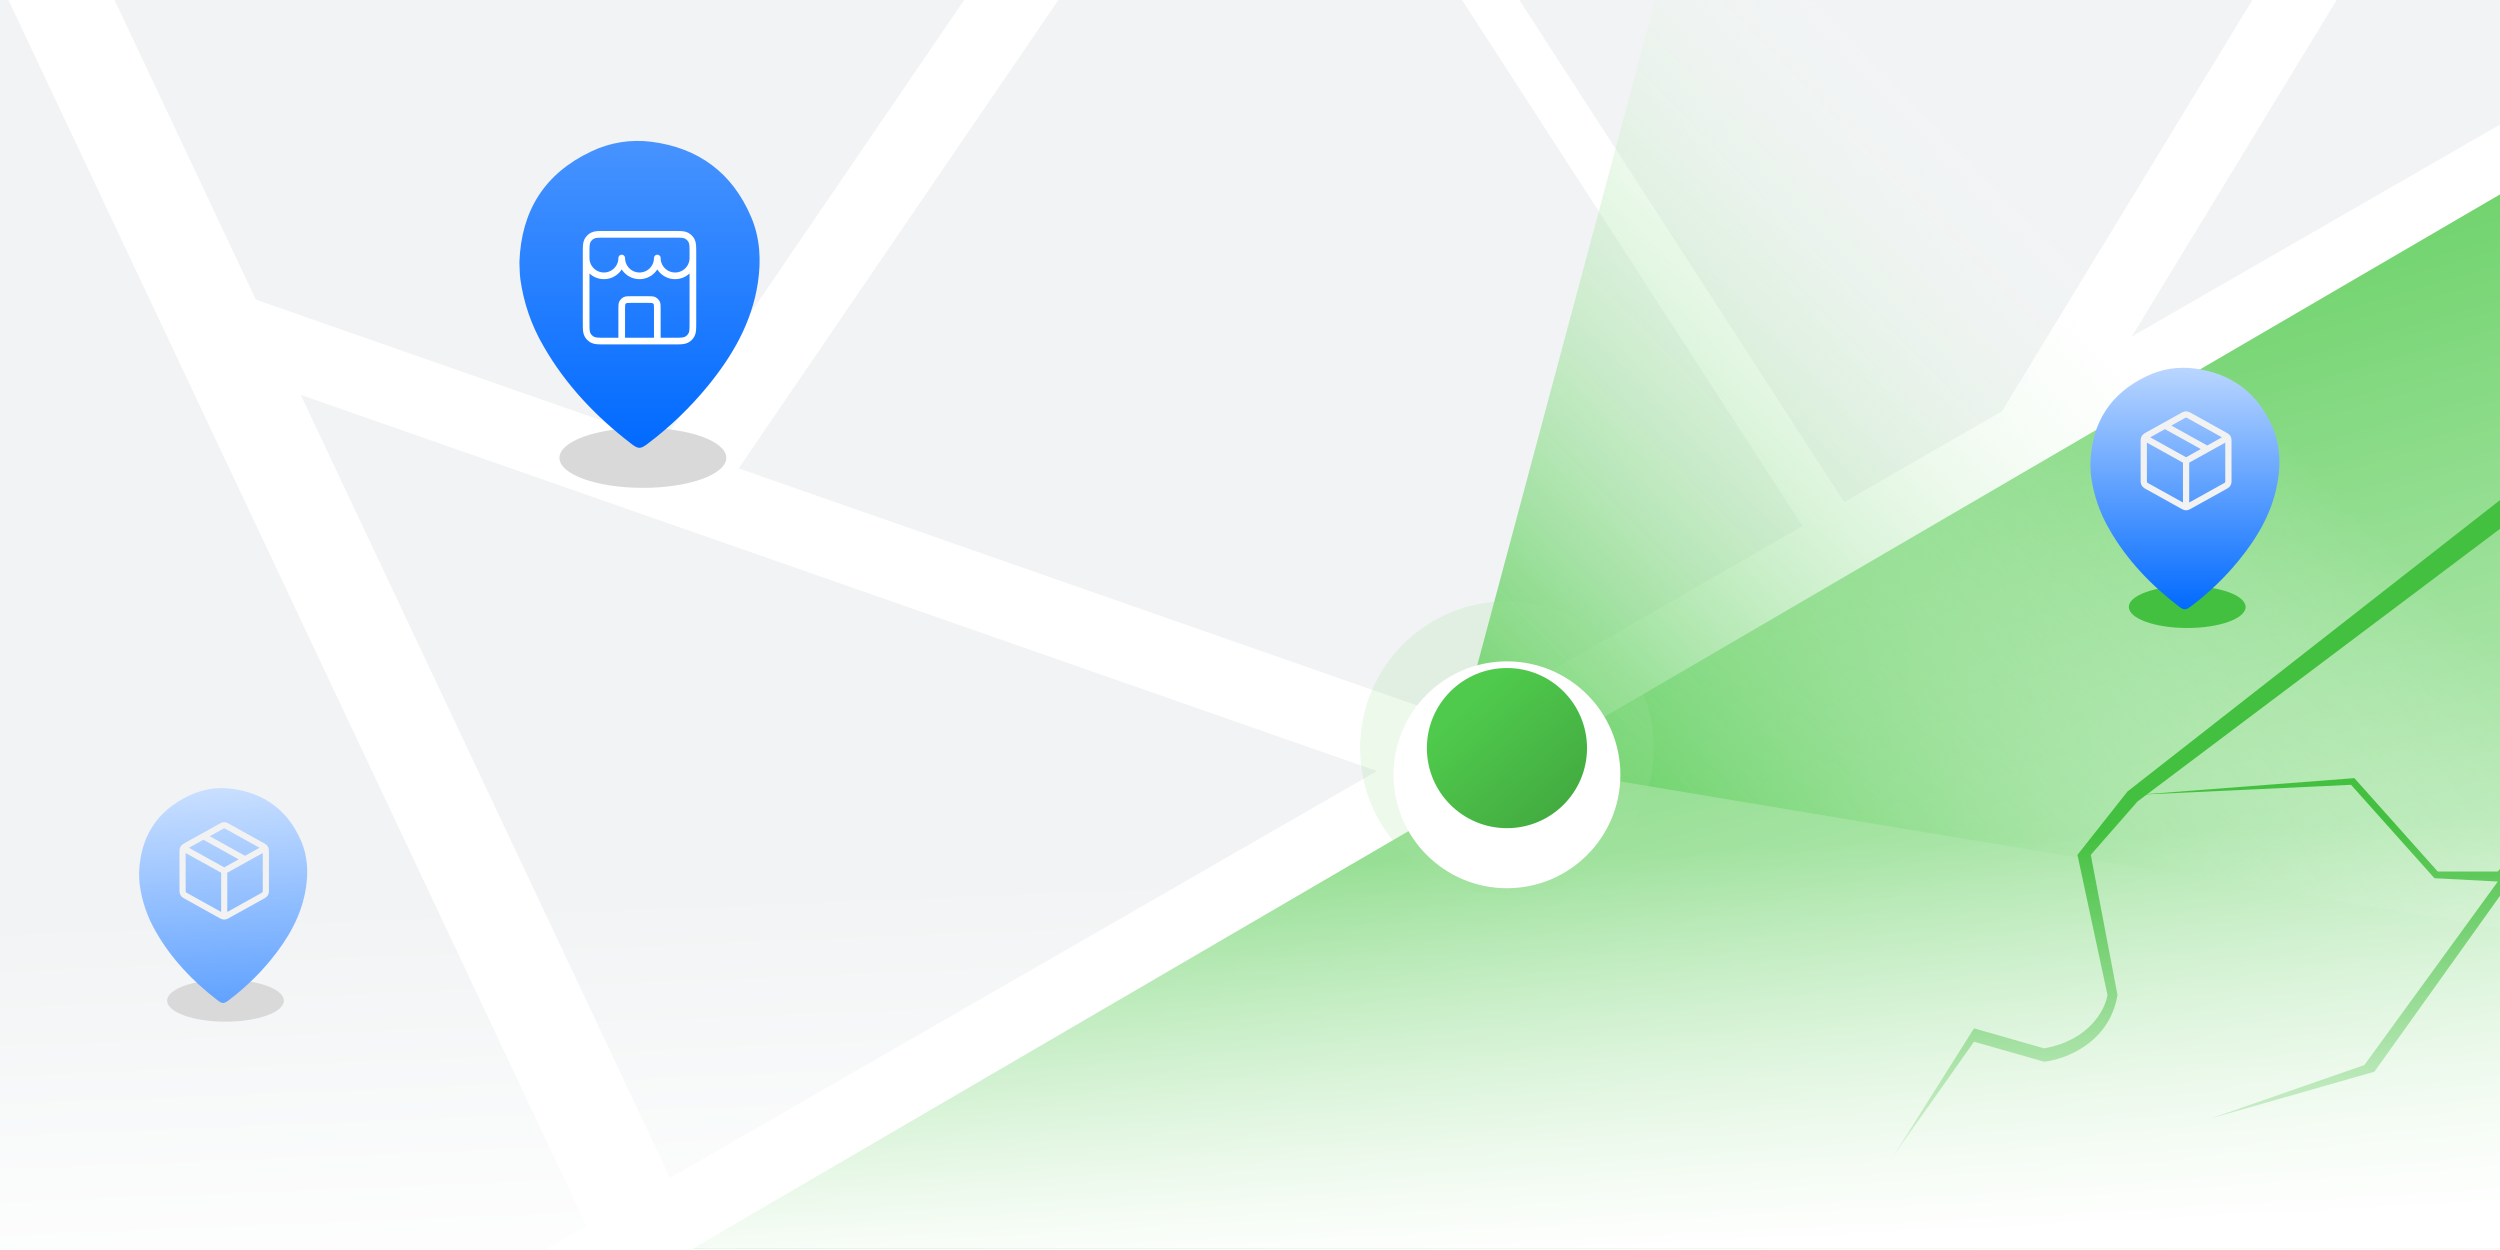 <svg width="1070" height="535" viewBox="0 0 1070 535" fill="none" xmlns="http://www.w3.org/2000/svg">
<g clip-path="url(#clip0_59_4398)">
<rect width="1070" height="535" fill="white"/>
<rect x="-49" y="-5.382" width="1165.19" height="539.757" fill="#F1F3F4"/>
<rect x="262.438" y="-599.4" width="977.522" height="20.587" transform="rotate(57.096 262.438 -599.4)" fill="white"/>
<rect x="844.696" y="195.957" width="977.522" height="30.837" transform="rotate(-58.667 844.696 195.957)" fill="white"/>
<rect x="375.068" y="787.778" width="977.522" height="41.084" transform="rotate(-115.245 375.068 787.778)" fill="white"/>
<rect x="276.567" y="199.396" width="977.522" height="33.297" transform="rotate(-55.683 276.567 199.396)" fill="white"/>
<rect x="89.645" y="121.309" width="586.312" height="32.145" transform="rotate(19.265 89.645 121.309)" fill="white"/>
<rect x="129.639" y="594.59" width="1116.8" height="39.982" transform="rotate(-29.925 129.639 594.59)" fill="white"/>
<path d="M1119.05 54.591L296.559 534.375H1071.92L1119.05 54.591Z" fill="url(#paint0_linear_59_4398)"/>
<path d="M622.126 322.571L708.423 0.33H1070.5V397.294L622.126 322.571Z" fill="url(#paint1_linear_59_4398)"/>
<path d="M910.567 338.749L1087.63 200.24V213.091L914.851 343.033L894.86 365.88L906.283 425.853C902.856 446.415 883.913 453.459 874.869 454.411L844.883 445.844L810.612 494.393L844.883 440.132L874.869 448.699C894.289 445.272 901.048 432.04 902 425.853L889.148 365.88L910.567 338.749Z" fill="#43C03F"/>
<path d="M1007.67 333.037L914.851 340.177L1006.24 335.893L1041.94 375.875L1069.07 377.303L1011.95 455.839L946.265 478.686L1016.23 458.695L1087.63 358.74V350.172L1069.07 373.019H1043.36L1007.67 333.037Z" fill="#43C03F"/>
<g filter="url(#filter0_b_59_4398)">
<rect x="-0.45" y="334.465" width="1070.95" height="199.91" fill="url(#paint2_linear_59_4398)"/>
</g>
<circle cx="644.973" cy="320.186" r="62.829" fill="#A1E29F" fill-opacity="0.2"/>
<g filter="url(#filter1_d_59_4398)">
<circle cx="644.973" cy="320.186" r="48.55" fill="white"/>
</g>
<circle cx="644.973" cy="320.186" r="34.27" fill="url(#paint3_linear_59_4398)"/>
<ellipse cx="936.128" cy="259.785" rx="24.989" ry="8.996" fill="#43C03F"/>
<ellipse cx="96.506" cy="428.28" rx="24.989" ry="8.996" fill="#D9D9D9"/>
<ellipse cx="275.14" cy="195.956" rx="35.698" ry="12.851" fill="#D9D9D9"/>
<path d="M972.697 182.972C966.384 168.201 955.065 159.733 939.078 157.693C932.183 156.813 925.179 157.939 918.918 160.935C903.097 168.383 895.262 181.025 894.673 198.282C894.767 200.162 894.745 202.059 894.984 203.917C896.075 211.894 898.73 219.583 902.797 226.549C910.232 239.55 920.396 250.196 932.232 259.326C934.766 261.278 935.444 261.261 937.978 259.326C945.384 253.733 952.099 247.291 957.982 240.134C966.446 229.819 972.986 218.56 974.998 205.141C976.131 197.582 975.737 190.089 972.697 182.972Z" fill="url(#paint4_linear_59_4398)"/>
<path d="M128.925 360.065C123.31 346.927 113.241 339.394 99.021 337.58C92.888 336.797 86.658 337.799 81.088 340.463C67.016 347.089 60.046 358.334 59.523 373.684C59.606 375.357 59.587 377.044 59.799 378.696C60.77 385.792 63.131 392.631 66.749 398.828C73.362 410.392 82.403 419.862 92.931 427.983C95.185 429.719 95.788 429.704 98.042 427.983C104.63 423.008 110.603 417.277 115.836 410.912C123.364 401.736 129.182 391.722 130.972 379.785C131.98 373.061 131.629 366.397 128.925 360.065Z" fill="url(#paint5_linear_59_4398)"/>
<g filter="url(#filter2_d_59_4398)">
<path d="M321.453 98.507C313.432 79.738 299.048 68.977 278.733 66.384C269.972 65.266 261.072 66.697 253.115 70.504C233.011 79.969 223.055 96.033 222.307 117.962C222.427 120.351 222.398 122.761 222.702 125.122C224.089 135.259 227.462 145.029 232.63 153.881C242.078 170.401 254.993 183.93 270.034 195.532C273.253 198.012 274.115 197.991 277.335 195.532C286.747 188.424 295.279 180.238 302.755 171.144C313.51 158.036 321.821 143.73 324.377 126.677C325.817 117.072 325.316 107.551 321.453 98.507Z" fill="url(#paint6_linear_59_4398)"/>
</g>
<path d="M281.328 145.979V132.271C281.328 130.849 281.328 130.138 281.051 129.595C280.808 129.117 280.419 128.729 279.942 128.486C279.399 128.209 278.688 128.209 277.266 128.209H270.158C268.736 128.209 268.026 128.209 267.483 128.486C267.005 128.729 266.617 129.117 266.373 129.595C266.096 130.138 266.096 130.849 266.096 132.271V145.979M250.865 110.439C250.865 114.645 254.275 118.055 258.481 118.055C262.687 118.055 266.096 114.645 266.096 110.439C266.096 114.645 269.506 118.055 273.712 118.055C277.918 118.055 281.328 114.645 281.328 110.439C281.328 114.645 284.737 118.055 288.943 118.055C293.149 118.055 296.559 114.645 296.559 110.439M258.989 145.979H288.436C291.279 145.979 292.701 145.979 293.787 145.425C294.742 144.939 295.519 144.162 296.006 143.207C296.559 142.121 296.559 140.699 296.559 137.856V108.408C296.559 105.565 296.559 104.143 296.006 103.057C295.519 102.102 294.742 101.325 293.787 100.839C292.701 100.285 291.279 100.285 288.436 100.285H258.989C256.145 100.285 254.723 100.285 253.637 100.839C252.682 101.325 251.905 102.102 251.419 103.057C250.865 104.143 250.865 105.565 250.865 108.408V137.856C250.865 140.699 250.865 142.121 251.419 143.207C251.905 144.162 252.682 144.939 253.637 145.425C254.723 145.979 256.145 145.979 258.989 145.979Z" stroke="white" stroke-width="2.856" stroke-linecap="round" stroke-linejoin="round"/>
<path d="M952.747 187.723L935.644 197.225M935.644 197.225L918.54 187.723M935.644 197.225L935.644 216.341M926.589 182.134L944.699 192.195M953.754 205.392V189.059C953.754 188.369 953.754 188.024 953.652 187.717C953.562 187.445 953.415 187.195 953.221 186.985C953.002 186.747 952.7 186.579 952.098 186.244L937.207 177.972C936.637 177.655 936.351 177.496 936.049 177.434C935.782 177.379 935.506 177.379 935.238 177.434C934.936 177.496 934.651 177.655 934.08 177.972L919.19 186.244C918.587 186.579 918.286 186.747 918.067 186.985C917.873 187.195 917.726 187.445 917.636 187.717C917.534 188.025 917.534 188.369 917.534 189.059V205.392C917.534 206.081 917.534 206.426 917.636 206.733C917.726 207.005 917.873 207.255 918.067 207.466C918.286 207.704 918.587 207.871 919.19 208.206L934.08 216.478C934.651 216.796 934.936 216.954 935.238 217.016C935.506 217.071 935.782 217.071 936.049 217.016C936.351 216.954 936.637 216.796 937.207 216.478L952.098 208.206C952.7 207.871 953.002 207.704 953.221 207.466C953.415 207.255 953.562 207.005 953.652 206.733C953.754 206.426 953.754 206.081 953.754 205.392Z" stroke="#F2F2F2" stroke-width="2.679" stroke-linecap="round" stroke-linejoin="round"/>
<path d="M112.793 363.394L95.964 372.744M95.964 372.744L79.135 363.394M95.964 372.744L95.964 391.553M87.055 357.895L104.874 367.794M113.783 380.779V364.708C113.783 364.03 113.783 363.691 113.683 363.388C113.595 363.121 113.45 362.875 113.259 362.668C113.044 362.433 112.747 362.269 112.154 361.939L97.503 353.8C96.941 353.488 96.661 353.332 96.363 353.271C96.1 353.216 95.829 353.216 95.566 353.271C95.268 353.332 94.987 353.488 94.426 353.8L79.775 361.939C79.182 362.269 78.885 362.433 78.669 362.668C78.478 362.875 78.334 363.121 78.246 363.388C78.145 363.691 78.145 364.03 78.145 364.708V380.779C78.145 381.458 78.145 381.797 78.246 382.099C78.334 382.367 78.478 382.613 78.669 382.82C78.885 383.054 79.182 383.219 79.775 383.548L94.426 391.688C94.987 392 95.268 392.156 95.566 392.217C95.829 392.271 96.1 392.271 96.363 392.217C96.661 392.156 96.941 392 97.503 391.688L112.154 383.548C112.747 383.219 113.044 383.054 113.259 382.82C113.45 382.613 113.595 382.367 113.683 382.099C113.783 381.797 113.783 381.458 113.783 380.779Z" stroke="#F2F2F2" stroke-width="2.636" stroke-linecap="round" stroke-linejoin="round"/>
</g>
<defs>
<filter id="filter0_b_59_4398" x="-15.301" y="319.615" width="1100.65" height="229.611" filterUnits="userSpaceOnUse" color-interpolation-filters="sRGB">
<feFlood flood-opacity="0" result="BackgroundImageFix"/>
<feGaussianBlur in="BackgroundImageFix" stdDeviation="7.425"/>
<feComposite in2="SourceAlpha" operator="in" result="effect1_backgroundBlur_59_4398"/>
<feBlend mode="normal" in="SourceGraphic" in2="effect1_backgroundBlur_59_4398" result="shape"/>
</filter>
<filter id="filter1_d_59_4398" x="531.596" y="218.232" width="226.755" height="226.755" filterUnits="userSpaceOnUse" color-interpolation-filters="sRGB">
<feFlood flood-opacity="0" result="BackgroundImageFix"/>
<feColorMatrix in="SourceAlpha" type="matrix" values="0 0 0 0 0 0 0 0 0 0 0 0 0 0 0 0 0 0 127 0" result="hardAlpha"/>
<feOffset dy="11.423"/>
<feGaussianBlur stdDeviation="32.414"/>
<feComposite in2="hardAlpha" operator="out"/>
<feColorMatrix type="matrix" values="0 0 0 0 0 0 0 0 0 0 0 0 0 0 0 0 0 0 0.25 0"/>
<feBlend mode="normal" in2="BackgroundImageFix" result="effect1_dropShadow_59_4398"/>
<feBlend mode="normal" in="SourceGraphic" in2="effect1_dropShadow_59_4398" result="shape"/>
</filter>
<filter id="filter2_d_59_4398" x="135.203" y="-26.801" width="277.018" height="305.577" filterUnits="userSpaceOnUse" color-interpolation-filters="sRGB">
<feFlood flood-opacity="0" result="BackgroundImageFix"/>
<feColorMatrix in="SourceAlpha" type="matrix" values="0 0 0 0 0 0 0 0 0 0 0 0 0 0 0 0 0 0 127 0" result="hardAlpha"/>
<feOffset dy="-5.712"/>
<feGaussianBlur stdDeviation="43.552"/>
<feComposite in2="hardAlpha" operator="out"/>
<feColorMatrix type="matrix" values="0 0 0 0 0.11 0 0 0 0 0.478 0 0 0 0 1 0 0 0 0.6 0"/>
<feBlend mode="normal" in2="BackgroundImageFix" result="effect1_dropShadow_59_4398"/>
<feBlend mode="normal" in="SourceGraphic" in2="effect1_dropShadow_59_4398" result="shape"/>
</filter>
<linearGradient id="paint0_linear_59_4398" x1="707.802" y1="54.591" x2="887.721" y2="678.596" gradientUnits="userSpaceOnUse">
<stop stop-color="#4FC94B"/>
<stop offset="1" stop-color="white"/>
</linearGradient>
<linearGradient id="paint1_linear_59_4398" x1="622.126" y1="341.252" x2="1111.15" y2="-132.899" gradientUnits="userSpaceOnUse">
<stop stop-color="#4FCA4C"/>
<stop offset="0.535" stop-color="white" stop-opacity="0"/>
</linearGradient>
<linearGradient id="paint2_linear_59_4398" x1="-13.302" y1="739.997" x2="-29.009" y2="348.744" gradientUnits="userSpaceOnUse">
<stop offset="0.445" stop-color="white"/>
<stop offset="0.885" stop-color="white" stop-opacity="0"/>
</linearGradient>
<linearGradient id="paint3_linear_59_4398" x1="644.973" y1="285.916" x2="782.054" y2="434.42" gradientUnits="userSpaceOnUse">
<stop stop-color="#4FCA4C"/>
<stop offset="1" stop-color="#276426"/>
</linearGradient>
<linearGradient id="paint4_linear_59_4398" x1="935.127" y1="157.402" x2="935.127" y2="260.784" gradientUnits="userSpaceOnUse">
<stop stop-color="#BAD6FF"/>
<stop offset="1" stop-color="#016AFF"/>
</linearGradient>
<linearGradient id="paint5_linear_59_4398" x1="86.653" y1="337.321" x2="96.649" y2="514.384" gradientUnits="userSpaceOnUse">
<stop stop-color="#C9DFFF"/>
<stop offset="1" stop-color="#016AFF"/>
</linearGradient>
<linearGradient id="paint6_linear_59_4398" x1="273.712" y1="66.015" x2="273.712" y2="197.384" gradientUnits="userSpaceOnUse">
<stop stop-color="#4793FF"/>
<stop offset="1" stop-color="#016AFF"/>
</linearGradient>
<clipPath id="clip0_59_4398">
<rect width="1070" height="535" fill="white"/>
</clipPath>
</defs>
</svg>

